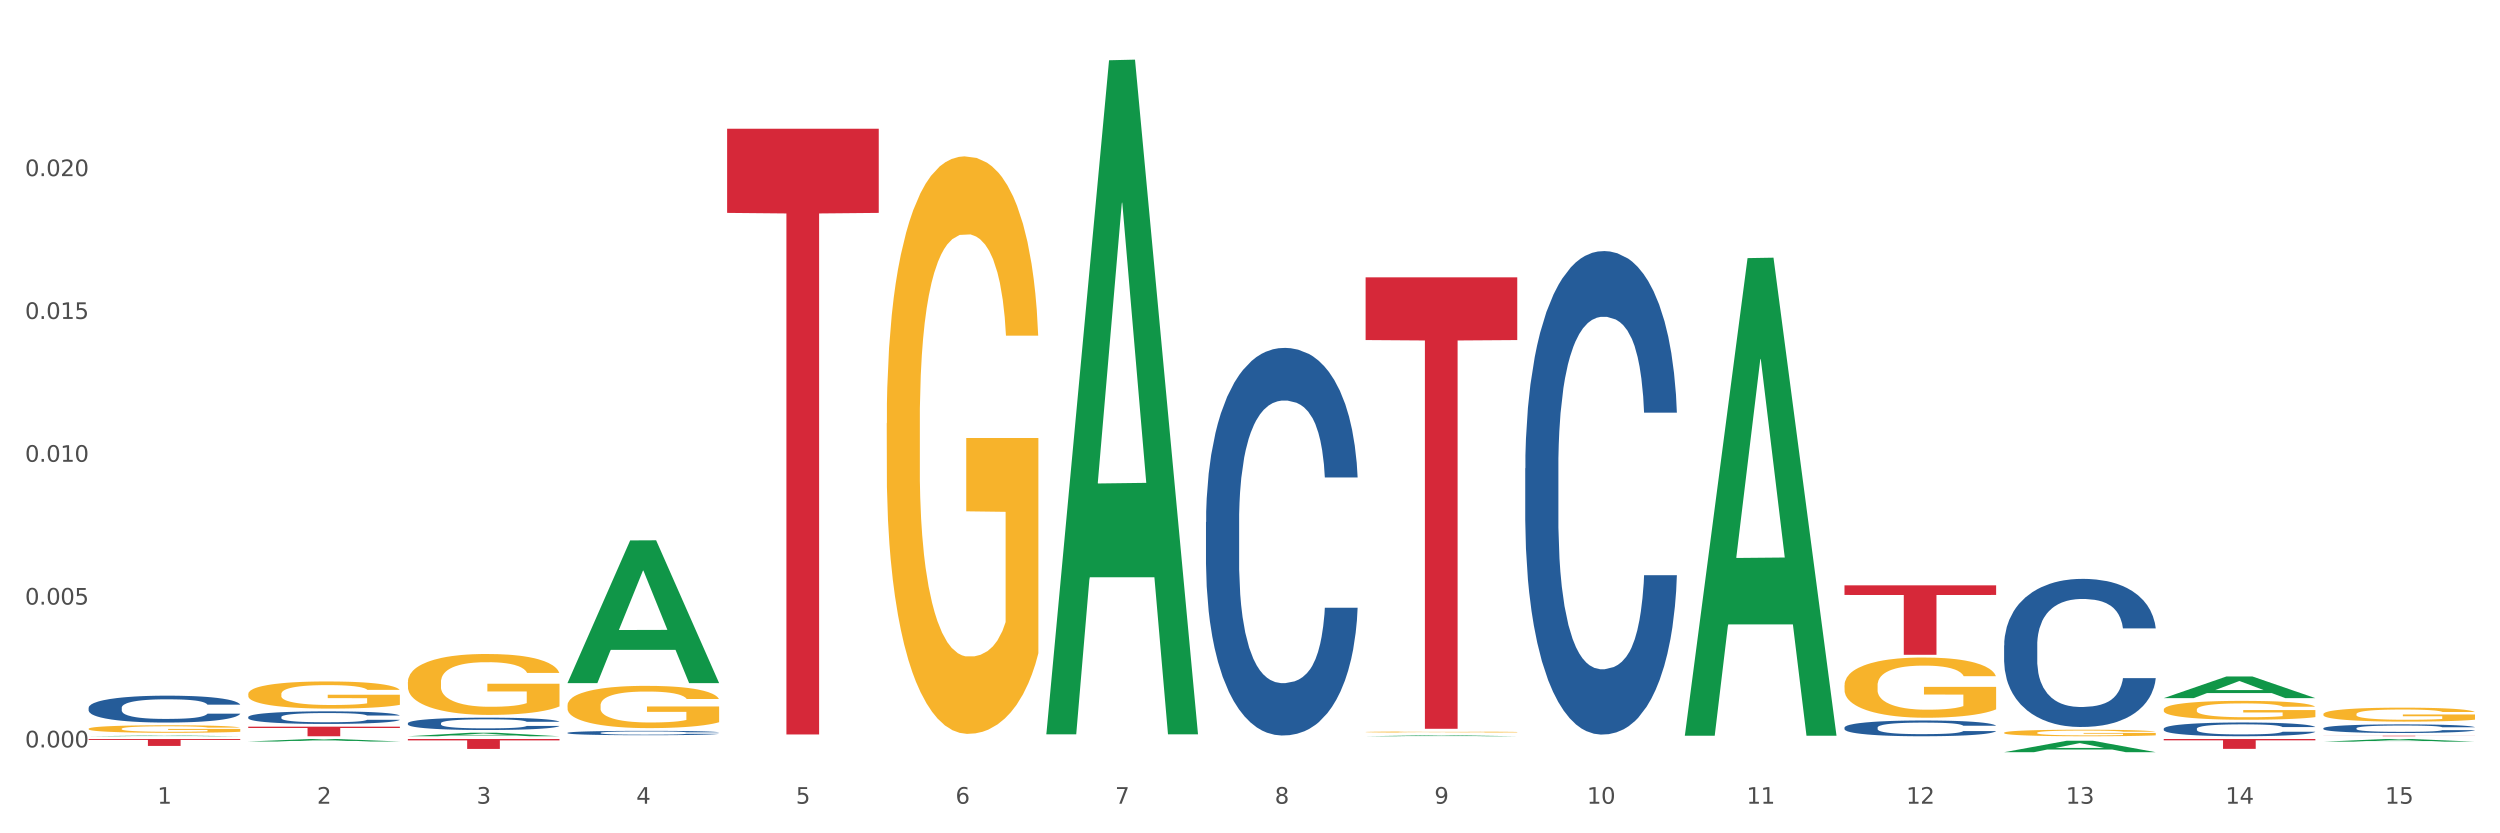 <?xml version="1.0" encoding="utf-8" standalone="no"?>
<!DOCTYPE svg PUBLIC "-//W3C//DTD SVG 1.1//EN"
  "http://www.w3.org/Graphics/SVG/1.1/DTD/svg11.dtd">
<svg xmlns:xlink="http://www.w3.org/1999/xlink" width="1080pt" height="360pt" viewBox="0 0 1080 360" xmlns="http://www.w3.org/2000/svg" version="1.1">
 <rect x="0" y="0" width="1080" height="360" fill="#333333" stroke="none"/>
 <defs>
  <style type="text/css">*{stroke-linejoin: round; stroke-linecap: butt}</style>
 </defs>
 <g id="figure_1">
  <g id="patch_1">
   <path d="M 0 360 
L 1080 360 
L 1080 0 
L 0 0 
z
" style="fill: #ffffff; stroke: #ffffff; stroke-linejoin: miter"/>
  </g>
  <g id="axes_1">
   <g id="matplotlib.axis_1">
    <g id="xtick_1">
     <g id="text_1">
      <!-- 1 -->
      <g style="fill: #4d4d4d" transform="translate(67.984 347.204) scale(0.096 -0.096)">
       <defs>
        <path id="DejaVuSans-31" d="M 794 531 
L 1825 531 
L 1825 4091 
L 703 3866 
L 703 4441 
L 1819 4666 
L 2450 4666 
L 2450 531 
L 3481 531 
L 3481 0 
L 794 0 
L 794 531 
z
" transform="scale(0.016)"/>
       </defs>
       <use xlink:href="#DejaVuSans-31"/>
      </g>
     </g>
    </g>
    <g id="xtick_2">
     <g id="text_2">
      <!-- 2 -->
      <g style="fill: #4d4d4d" transform="translate(136.942 347.204) scale(0.096 -0.096)">
       <defs>
        <path id="DejaVuSans-32" d="M 1228 531 
L 3431 531 
L 3431 0 
L 469 0 
L 469 531 
Q 828 903 1448 1529 
Q 2069 2156 2228 2338 
Q 2531 2678 2651 2914 
Q 2772 3150 2772 3378 
Q 2772 3750 2511 3984 
Q 2250 4219 1831 4219 
Q 1534 4219 1204 4116 
Q 875 4013 500 3803 
L 500 4441 
Q 881 4594 1212 4672 
Q 1544 4750 1819 4750 
Q 2544 4750 2975 4387 
Q 3406 4025 3406 3419 
Q 3406 3131 3298 2873 
Q 3191 2616 2906 2266 
Q 2828 2175 2409 1742 
Q 1991 1309 1228 531 
z
" transform="scale(0.016)"/>
       </defs>
       <use xlink:href="#DejaVuSans-32"/>
      </g>
     </g>
    </g>
    <g id="xtick_3">
     <g id="text_3">
      <!-- 3 -->
      <g style="fill: #4d4d4d" transform="translate(205.899 347.204) scale(0.096 -0.096)">
       <defs>
        <path id="DejaVuSans-33" d="M 2597 2516 
Q 3050 2419 3304 2112 
Q 3559 1806 3559 1356 
Q 3559 666 3084 287 
Q 2609 -91 1734 -91 
Q 1441 -91 1130 -33 
Q 819 25 488 141 
L 488 750 
Q 750 597 1062 519 
Q 1375 441 1716 441 
Q 2309 441 2620 675 
Q 2931 909 2931 1356 
Q 2931 1769 2642 2001 
Q 2353 2234 1838 2234 
L 1294 2234 
L 1294 2753 
L 1863 2753 
Q 2328 2753 2575 2939 
Q 2822 3125 2822 3475 
Q 2822 3834 2567 4026 
Q 2313 4219 1838 4219 
Q 1578 4219 1281 4162 
Q 984 4106 628 3988 
L 628 4550 
Q 988 4650 1302 4700 
Q 1616 4750 1894 4750 
Q 2613 4750 3031 4423 
Q 3450 4097 3450 3541 
Q 3450 3153 3228 2886 
Q 3006 2619 2597 2516 
z
" transform="scale(0.016)"/>
       </defs>
       <use xlink:href="#DejaVuSans-33"/>
      </g>
     </g>
    </g>
    <g id="xtick_4">
     <g id="text_4">
      <!-- 4 -->
      <g style="fill: #4d4d4d" transform="translate(274.857 347.204) scale(0.096 -0.096)">
       <defs>
        <path id="DejaVuSans-34" d="M 2419 4116 
L 825 1625 
L 2419 1625 
L 2419 4116 
z
M 2253 4666 
L 3047 4666 
L 3047 1625 
L 3713 1625 
L 3713 1100 
L 3047 1100 
L 3047 0 
L 2419 0 
L 2419 1100 
L 313 1100 
L 313 1709 
L 2253 4666 
z
" transform="scale(0.016)"/>
       </defs>
       <use xlink:href="#DejaVuSans-34"/>
      </g>
     </g>
    </g>
    <g id="xtick_5">
     <g id="text_5">
      <!-- 5 -->
      <g style="fill: #4d4d4d" transform="translate(343.815 347.204) scale(0.096 -0.096)">
       <defs>
        <path id="DejaVuSans-35" d="M 691 4666 
L 3169 4666 
L 3169 4134 
L 1269 4134 
L 1269 2991 
Q 1406 3038 1543 3061 
Q 1681 3084 1819 3084 
Q 2600 3084 3056 2656 
Q 3513 2228 3513 1497 
Q 3513 744 3044 326 
Q 2575 -91 1722 -91 
Q 1428 -91 1123 -41 
Q 819 9 494 109 
L 494 744 
Q 775 591 1075 516 
Q 1375 441 1709 441 
Q 2250 441 2565 725 
Q 2881 1009 2881 1497 
Q 2881 1984 2565 2268 
Q 2250 2553 1709 2553 
Q 1456 2553 1204 2497 
Q 953 2441 691 2322 
L 691 4666 
z
" transform="scale(0.016)"/>
       </defs>
       <use xlink:href="#DejaVuSans-35"/>
      </g>
     </g>
    </g>
    <g id="xtick_6">
     <g id="text_6">
      <!-- 6 -->
      <g style="fill: #4d4d4d" transform="translate(412.772 347.204) scale(0.096 -0.096)">
       <defs>
        <path id="DejaVuSans-36" d="M 2113 2584 
Q 1688 2584 1439 2293 
Q 1191 2003 1191 1497 
Q 1191 994 1439 701 
Q 1688 409 2113 409 
Q 2538 409 2786 701 
Q 3034 994 3034 1497 
Q 3034 2003 2786 2293 
Q 2538 2584 2113 2584 
z
M 3366 4563 
L 3366 3988 
Q 3128 4100 2886 4159 
Q 2644 4219 2406 4219 
Q 1781 4219 1451 3797 
Q 1122 3375 1075 2522 
Q 1259 2794 1537 2939 
Q 1816 3084 2150 3084 
Q 2853 3084 3261 2657 
Q 3669 2231 3669 1497 
Q 3669 778 3244 343 
Q 2819 -91 2113 -91 
Q 1303 -91 875 529 
Q 447 1150 447 2328 
Q 447 3434 972 4092 
Q 1497 4750 2381 4750 
Q 2619 4750 2861 4703 
Q 3103 4656 3366 4563 
z
" transform="scale(0.016)"/>
       </defs>
       <use xlink:href="#DejaVuSans-36"/>
      </g>
     </g>
    </g>
    <g id="xtick_7">
     <g id="text_7">
      <!-- 7 -->
      <g style="fill: #4d4d4d" transform="translate(481.73 347.204) scale(0.096 -0.096)">
       <defs>
        <path id="DejaVuSans-37" d="M 525 4666 
L 3525 4666 
L 3525 4397 
L 1831 0 
L 1172 0 
L 2766 4134 
L 525 4134 
L 525 4666 
z
" transform="scale(0.016)"/>
       </defs>
       <use xlink:href="#DejaVuSans-37"/>
      </g>
     </g>
    </g>
    <g id="xtick_8">
     <g id="text_8">
      <!-- 8 -->
      <g style="fill: #4d4d4d" transform="translate(550.688 347.204) scale(0.096 -0.096)">
       <defs>
        <path id="DejaVuSans-38" d="M 2034 2216 
Q 1584 2216 1326 1975 
Q 1069 1734 1069 1313 
Q 1069 891 1326 650 
Q 1584 409 2034 409 
Q 2484 409 2743 651 
Q 3003 894 3003 1313 
Q 3003 1734 2745 1975 
Q 2488 2216 2034 2216 
z
M 1403 2484 
Q 997 2584 770 2862 
Q 544 3141 544 3541 
Q 544 4100 942 4425 
Q 1341 4750 2034 4750 
Q 2731 4750 3128 4425 
Q 3525 4100 3525 3541 
Q 3525 3141 3298 2862 
Q 3072 2584 2669 2484 
Q 3125 2378 3379 2068 
Q 3634 1759 3634 1313 
Q 3634 634 3220 271 
Q 2806 -91 2034 -91 
Q 1263 -91 848 271 
Q 434 634 434 1313 
Q 434 1759 690 2068 
Q 947 2378 1403 2484 
z
M 1172 3481 
Q 1172 3119 1398 2916 
Q 1625 2713 2034 2713 
Q 2441 2713 2670 2916 
Q 2900 3119 2900 3481 
Q 2900 3844 2670 4047 
Q 2441 4250 2034 4250 
Q 1625 4250 1398 4047 
Q 1172 3844 1172 3481 
z
" transform="scale(0.016)"/>
       </defs>
       <use xlink:href="#DejaVuSans-38"/>
      </g>
     </g>
    </g>
    <g id="xtick_9">
     <g id="text_9">
      <!-- 9 -->
      <g style="fill: #4d4d4d" transform="translate(619.645 347.204) scale(0.096 -0.096)">
       <defs>
        <path id="DejaVuSans-39" d="M 703 97 
L 703 672 
Q 941 559 1184 500 
Q 1428 441 1663 441 
Q 2288 441 2617 861 
Q 2947 1281 2994 2138 
Q 2813 1869 2534 1725 
Q 2256 1581 1919 1581 
Q 1219 1581 811 2004 
Q 403 2428 403 3163 
Q 403 3881 828 4315 
Q 1253 4750 1959 4750 
Q 2769 4750 3195 4129 
Q 3622 3509 3622 2328 
Q 3622 1225 3098 567 
Q 2575 -91 1691 -91 
Q 1453 -91 1209 -44 
Q 966 3 703 97 
z
M 1959 2075 
Q 2384 2075 2632 2365 
Q 2881 2656 2881 3163 
Q 2881 3666 2632 3958 
Q 2384 4250 1959 4250 
Q 1534 4250 1286 3958 
Q 1038 3666 1038 3163 
Q 1038 2656 1286 2365 
Q 1534 2075 1959 2075 
z
" transform="scale(0.016)"/>
       </defs>
       <use xlink:href="#DejaVuSans-39"/>
      </g>
     </g>
    </g>
    <g id="xtick_10">
     <g id="text_10">
      <!-- 10 -->
      <g style="fill: #4d4d4d" transform="translate(685.549 347.204) scale(0.096 -0.096)">
       <defs>
        <path id="DejaVuSans-30" d="M 2034 4250 
Q 1547 4250 1301 3770 
Q 1056 3291 1056 2328 
Q 1056 1369 1301 889 
Q 1547 409 2034 409 
Q 2525 409 2770 889 
Q 3016 1369 3016 2328 
Q 3016 3291 2770 3770 
Q 2525 4250 2034 4250 
z
M 2034 4750 
Q 2819 4750 3233 4129 
Q 3647 3509 3647 2328 
Q 3647 1150 3233 529 
Q 2819 -91 2034 -91 
Q 1250 -91 836 529 
Q 422 1150 422 2328 
Q 422 3509 836 4129 
Q 1250 4750 2034 4750 
z
" transform="scale(0.016)"/>
       </defs>
       <use xlink:href="#DejaVuSans-31"/>
       <use xlink:href="#DejaVuSans-30" transform="translate(63.623 0)"/>
      </g>
     </g>
    </g>
    <g id="xtick_11">
     <g id="text_11">
      <!-- 11 -->
      <g style="fill: #4d4d4d" transform="translate(754.506 347.204) scale(0.096 -0.096)">
       <use xlink:href="#DejaVuSans-31"/>
       <use xlink:href="#DejaVuSans-31" transform="translate(63.623 0)"/>
      </g>
     </g>
    </g>
    <g id="xtick_12">
     <g id="text_12">
      <!-- 12 -->
      <g style="fill: #4d4d4d" transform="translate(823.464 347.204) scale(0.096 -0.096)">
       <use xlink:href="#DejaVuSans-31"/>
       <use xlink:href="#DejaVuSans-32" transform="translate(63.623 0)"/>
      </g>
     </g>
    </g>
    <g id="xtick_13">
     <g id="text_13">
      <!-- 13 -->
      <g style="fill: #4d4d4d" transform="translate(892.422 347.204) scale(0.096 -0.096)">
       <use xlink:href="#DejaVuSans-31"/>
       <use xlink:href="#DejaVuSans-33" transform="translate(63.623 0)"/>
      </g>
     </g>
    </g>
    <g id="xtick_14">
     <g id="text_14">
      <!-- 14 -->
      <g style="fill: #4d4d4d" transform="translate(961.379 347.204) scale(0.096 -0.096)">
       <use xlink:href="#DejaVuSans-31"/>
       <use xlink:href="#DejaVuSans-34" transform="translate(63.623 0)"/>
      </g>
     </g>
    </g>
    <g id="xtick_15">
     <g id="text_15">
      <!-- 15 -->
      <g style="fill: #4d4d4d" transform="translate(1030.337 347.204) scale(0.096 -0.096)">
       <use xlink:href="#DejaVuSans-31"/>
       <use xlink:href="#DejaVuSans-35" transform="translate(63.623 0)"/>
      </g>
     </g>
    </g>
    <g id="xtick_16"/>
    <g id="xtick_17"/>
    <g id="xtick_18"/>
    <g id="xtick_19"/>
    <g id="xtick_20"/>
    <g id="xtick_21"/>
    <g id="xtick_22"/>
    <g id="xtick_23"/>
    <g id="xtick_24"/>
    <g id="xtick_25"/>
    <g id="xtick_26"/>
    <g id="xtick_27"/>
    <g id="xtick_28"/>
    <g id="xtick_29"/>
   </g>
   <g id="matplotlib.axis_2">
    <g id="ytick_1">
     <g id="text_16">
      <!-- 0.000 -->
      <g style="fill: #4d4d4d" transform="translate(10.8 322.887) scale(0.096 -0.096)">
       <defs>
        <path id="DejaVuSans-2e" d="M 684 794 
L 1344 794 
L 1344 0 
L 684 0 
L 684 794 
z
" transform="scale(0.016)"/>
       </defs>
       <use xlink:href="#DejaVuSans-30"/>
       <use xlink:href="#DejaVuSans-2e" transform="translate(63.623 0)"/>
       <use xlink:href="#DejaVuSans-30" transform="translate(95.41 0)"/>
       <use xlink:href="#DejaVuSans-30" transform="translate(159.033 0)"/>
       <use xlink:href="#DejaVuSans-30" transform="translate(222.656 0)"/>
      </g>
     </g>
    </g>
    <g id="ytick_2">
     <g id="text_17">
      <!-- 0.005 -->
      <g style="fill: #4d4d4d" transform="translate(10.8 261.187) scale(0.096 -0.096)">
       <use xlink:href="#DejaVuSans-30"/>
       <use xlink:href="#DejaVuSans-2e" transform="translate(63.623 0)"/>
       <use xlink:href="#DejaVuSans-30" transform="translate(95.41 0)"/>
       <use xlink:href="#DejaVuSans-30" transform="translate(159.033 0)"/>
       <use xlink:href="#DejaVuSans-35" transform="translate(222.656 0)"/>
      </g>
     </g>
    </g>
    <g id="ytick_3">
     <g id="text_18">
      <!-- 0.010 -->
      <g style="fill: #4d4d4d" transform="translate(10.8 199.487) scale(0.096 -0.096)">
       <use xlink:href="#DejaVuSans-30"/>
       <use xlink:href="#DejaVuSans-2e" transform="translate(63.623 0)"/>
       <use xlink:href="#DejaVuSans-30" transform="translate(95.41 0)"/>
       <use xlink:href="#DejaVuSans-31" transform="translate(159.033 0)"/>
       <use xlink:href="#DejaVuSans-30" transform="translate(222.656 0)"/>
      </g>
     </g>
    </g>
    <g id="ytick_4">
     <g id="text_19">
      <!-- 0.015 -->
      <g style="fill: #4d4d4d" transform="translate(10.8 137.787) scale(0.096 -0.096)">
       <use xlink:href="#DejaVuSans-30"/>
       <use xlink:href="#DejaVuSans-2e" transform="translate(63.623 0)"/>
       <use xlink:href="#DejaVuSans-30" transform="translate(95.41 0)"/>
       <use xlink:href="#DejaVuSans-31" transform="translate(159.033 0)"/>
       <use xlink:href="#DejaVuSans-35" transform="translate(222.656 0)"/>
      </g>
     </g>
    </g>
    <g id="ytick_5">
     <g id="text_20">
      <!-- 0.020 -->
      <g style="fill: #4d4d4d" transform="translate(10.8 76.087) scale(0.096 -0.096)">
       <use xlink:href="#DejaVuSans-30"/>
       <use xlink:href="#DejaVuSans-2e" transform="translate(63.623 0)"/>
       <use xlink:href="#DejaVuSans-30" transform="translate(95.41 0)"/>
       <use xlink:href="#DejaVuSans-32" transform="translate(159.033 0)"/>
       <use xlink:href="#DejaVuSans-30" transform="translate(222.656 0)"/>
      </g>
     </g>
    </g>
    <g id="ytick_6"/>
    <g id="ytick_7"/>
    <g id="ytick_8"/>
    <g id="ytick_9"/>
    <g id="ytick_10"/>
   </g>
   <g id="PolyCollection_1">
    <path d="M 38.283 318.065 
L 38.351 318.064 
L 65.365 317.748 
L 76.576 317.748 
L 103.793 318.065 
L 90.826 318.065 
L 84.95 317.991 
L 57.058 317.991 
L 56.855 317.993 
L 51.182 318.065 
L 38.283 318.065 
L 38.283 318.065 
L 60.57 317.947 
L 81.438 317.947 
L 71.105 317.815 
L 70.97 317.815 
L 70.835 317.816 
L 60.502 317.947 
L 60.57 317.947 
L 38.283 318.065 
z
" clip-path="url(#p7ef0ccc889)" style="fill: #109648"/>
    <path d="M 107.241 320.328 
L 107.308 320.327 
L 134.323 319.24 
L 145.533 319.239 
L 172.75 320.33 
L 159.784 320.33 
L 153.908 320.076 
L 126.016 320.076 
L 125.813 320.08 
L 120.14 320.33 
L 107.241 320.33 
L 107.241 320.328 
L 129.527 319.925 
L 150.396 319.924 
L 140.063 319.472 
L 139.928 319.47 
L 139.793 319.473 
L 129.46 319.924 
L 129.527 319.925 
L 107.241 320.328 
z
" clip-path="url(#p7ef0ccc889)" style="fill: #109648"/>
    <path d="M 314.114 55.603 
L 379.623 55.603 
L 379.623 91.967 
L 353.854 92.213 
L 353.854 317.275 
L 339.728 317.275 
L 339.728 92.213 
L 314.114 91.967 
L 314.114 55.849 
L 314.114 55.603 
z
" clip-path="url(#p7ef0ccc889)" style="fill: #d62839"/>
    <path d="M 176.198 319.239 
L 241.708 319.239 
L 241.708 319.838 
L 215.939 319.842 
L 215.939 323.548 
L 201.812 323.548 
L 201.812 319.842 
L 176.198 319.838 
L 176.198 319.243 
L 176.198 319.239 
z
" clip-path="url(#p7ef0ccc889)" style="fill: #d62839"/>
    <path d="M 589.944 119.797 
L 655.454 119.797 
L 655.454 146.903 
L 629.685 147.086 
L 629.685 314.846 
L 615.558 314.846 
L 615.558 147.086 
L 589.944 146.903 
L 589.944 119.981 
L 589.944 119.797 
z
" clip-path="url(#p7ef0ccc889)" style="fill: #d62839"/>
    <path d="M 796.817 252.851 
L 862.327 252.851 
L 862.327 257.023 
L 836.558 257.051 
L 836.558 282.871 
L 822.431 282.871 
L 822.431 257.051 
L 796.817 257.023 
L 796.817 252.879 
L 796.817 252.851 
z
" clip-path="url(#p7ef0ccc889)" style="fill: #d62839"/>
    <path d="M 107.241 313.923 
L 172.75 313.923 
L 172.75 314.499 
L 146.981 314.503 
L 146.981 318.065 
L 132.855 318.065 
L 132.855 314.503 
L 107.241 314.499 
L 107.241 313.927 
L 107.241 313.923 
z
" clip-path="url(#p7ef0ccc889)" style="fill: #d62839"/>
    <path d="M 38.283 319.239 
L 103.793 319.239 
L 103.793 319.657 
L 78.024 319.659 
L 78.024 322.242 
L 63.897 322.242 
L 63.897 319.659 
L 38.283 319.657 
L 38.283 319.242 
L 38.283 319.239 
z
" clip-path="url(#p7ef0ccc889)" style="fill: #d62839"/>
    <path d="M 934.733 319.239 
L 1000.242 319.239 
L 1000.242 319.832 
L 974.473 319.836 
L 974.473 323.504 
L 960.347 323.504 
L 960.347 319.836 
L 934.733 319.832 
L 934.733 319.243 
L 934.733 319.239 
z
" clip-path="url(#p7ef0ccc889)" style="fill: #d62839"/>
    <path d="M 1003.69 317.835 
L 1069.2 317.835 
L 1069.2 317.867 
L 1043.431 317.867 
L 1043.431 318.065 
L 1029.304 318.065 
L 1029.304 317.867 
L 1003.69 317.867 
L 1003.69 317.835 
L 1003.69 317.835 
z
" clip-path="url(#p7ef0ccc889)" style="fill: #d62839"/>
    <path d="M 176.198 318.063 
L 176.266 318.061 
L 203.28 316.545 
L 214.491 316.544 
L 241.708 318.065 
L 228.741 318.065 
L 222.866 317.711 
L 194.973 317.711 
L 194.771 317.717 
L 189.098 318.065 
L 176.198 318.065 
L 176.198 318.063 
L 198.485 317.5 
L 219.354 317.498 
L 209.021 316.868 
L 208.886 316.865 
L 208.751 316.87 
L 198.418 317.498 
L 198.485 317.5 
L 176.198 318.063 
z
" clip-path="url(#p7ef0ccc889)" style="fill: #109648"/>
    <path d="M 245.156 294.999 
L 245.224 294.941 
L 272.238 233.457 
L 283.449 233.399 
L 310.666 295.115 
L 297.699 295.115 
L 291.823 280.743 
L 263.931 280.743 
L 263.728 280.975 
L 258.055 295.115 
L 245.156 295.115 
L 245.156 294.999 
L 267.443 272.167 
L 288.311 272.109 
L 277.978 246.554 
L 277.843 246.438 
L 277.708 246.612 
L 267.375 272.109 
L 267.443 272.167 
L 245.156 294.999 
z
" clip-path="url(#p7ef0ccc889)" style="fill: #109648"/>
    <path d="M 176.198 294.688 
L 176.276 294.664 
L 176.276 293.799 
L 176.43 293.053 
L 177.204 291.25 
L 178.364 289.759 
L 179.215 288.966 
L 180.065 288.317 
L 181.071 287.667 
L 182.308 286.994 
L 184.551 286.008 
L 185.944 285.503 
L 187.645 284.974 
L 190.739 284.205 
L 192.982 283.772 
L 195.302 283.412 
L 199.092 282.979 
L 201.567 282.786 
L 204.197 282.642 
L 207.368 282.546 
L 209.765 282.522 
L 215.025 282.594 
L 219.511 282.81 
L 221.676 282.979 
L 224.461 283.267 
L 225.93 283.46 
L 228.328 283.844 
L 230.803 284.349 
L 232.504 284.782 
L 235.057 285.6 
L 236.99 286.417 
L 238.769 287.427 
L 239.697 288.124 
L 240.393 288.773 
L 241.012 289.519 
L 241.631 290.697 
L 227.709 290.697 
L 227.168 289.855 
L 226.317 289.062 
L 225.079 288.292 
L 223.996 287.812 
L 222.14 287.211 
L 220.439 286.826 
L 218.66 286.537 
L 216.494 286.297 
L 214.793 286.177 
L 212.395 286.08 
L 207.677 286.104 
L 204.506 286.297 
L 202.34 286.537 
L 200.948 286.754 
L 199.711 286.994 
L 198.319 287.331 
L 196.694 287.836 
L 195.534 288.292 
L 194.374 288.87 
L 193.446 289.447 
L 192.595 290.12 
L 191.899 290.841 
L 191.358 291.587 
L 190.894 292.5 
L 190.507 294.015 
L 190.507 297.309 
L 190.662 298.054 
L 191.048 299.04 
L 191.512 299.786 
L 192.286 300.675 
L 192.982 301.276 
L 194.297 302.142 
L 195.766 302.863 
L 196.926 303.32 
L 198.086 303.705 
L 200.097 304.234 
L 202.34 304.667 
L 204.274 304.931 
L 206.904 305.172 
L 208.683 305.268 
L 210.229 305.316 
L 214.019 305.316 
L 216.726 305.244 
L 219.743 305.075 
L 222.063 304.859 
L 223.996 304.594 
L 226.162 304.162 
L 227.554 303.753 
L 227.554 298.728 
L 210.539 298.704 
L 210.539 295.361 
L 241.708 295.361 
L 241.708 305.172 
L 240.393 305.676 
L 238.924 306.133 
L 237.377 306.542 
L 235.057 307.047 
L 232.272 307.528 
L 229.797 307.864 
L 227.168 308.153 
L 224.074 308.418 
L 220.052 308.658 
L 217.577 308.754 
L 214.483 308.826 
L 210.848 308.85 
L 207.677 308.802 
L 204.583 308.682 
L 201.335 308.466 
L 198.164 308.153 
L 195.766 307.84 
L 193.369 307.456 
L 190.816 306.951 
L 188.805 306.47 
L 187.258 306.037 
L 185.557 305.484 
L 183.701 304.763 
L 182.308 304.114 
L 181.071 303.44 
L 179.756 302.575 
L 178.828 301.829 
L 177.9 300.892 
L 177.358 300.194 
L 176.74 299.112 
L 176.276 297.598 
L 176.198 294.688 
z
" clip-path="url(#p7ef0ccc889)" style="fill: #f7b32b"/>
    <path d="M 245.156 304.727 
L 245.233 304.711 
L 245.233 304.11 
L 245.388 303.593 
L 246.161 302.343 
L 247.322 301.309 
L 248.172 300.758 
L 249.023 300.308 
L 250.029 299.858 
L 251.266 299.391 
L 253.509 298.707 
L 254.901 298.357 
L 256.603 297.99 
L 259.697 297.456 
L 261.939 297.156 
L 264.26 296.906 
L 268.05 296.606 
L 270.525 296.472 
L 273.154 296.372 
L 276.325 296.305 
L 278.723 296.289 
L 283.982 296.339 
L 288.468 296.489 
L 290.634 296.606 
L 293.418 296.806 
L 294.888 296.939 
L 297.285 297.206 
L 299.76 297.556 
L 301.462 297.856 
L 304.014 298.423 
L 305.948 298.99 
L 307.727 299.691 
L 308.655 300.174 
L 309.351 300.625 
L 309.97 301.142 
L 310.588 301.959 
L 296.667 301.959 
L 296.125 301.375 
L 295.274 300.825 
L 294.037 300.291 
L 292.954 299.958 
L 291.098 299.541 
L 289.396 299.274 
L 287.617 299.074 
L 285.452 298.907 
L 283.75 298.824 
L 281.353 298.757 
L 276.635 298.774 
L 273.464 298.907 
L 271.298 299.074 
L 269.906 299.224 
L 268.668 299.391 
L 267.276 299.624 
L 265.652 299.974 
L 264.492 300.291 
L 263.332 300.691 
L 262.404 301.092 
L 261.553 301.559 
L 260.857 302.059 
L 260.315 302.576 
L 259.851 303.21 
L 259.464 304.26 
L 259.464 306.545 
L 259.619 307.062 
L 260.006 307.746 
L 260.47 308.263 
L 261.243 308.88 
L 261.939 309.297 
L 263.254 309.897 
L 264.724 310.398 
L 265.884 310.715 
L 267.044 310.982 
L 269.055 311.348 
L 271.298 311.649 
L 273.232 311.832 
L 275.861 311.999 
L 277.64 312.066 
L 279.187 312.099 
L 282.977 312.099 
L 285.684 312.049 
L 288.7 311.932 
L 291.021 311.782 
L 292.954 311.599 
L 295.12 311.298 
L 296.512 311.015 
L 296.512 307.529 
L 279.496 307.513 
L 279.496 305.194 
L 310.666 305.194 
L 310.666 311.999 
L 309.351 312.349 
L 307.881 312.666 
L 306.335 312.949 
L 304.014 313.3 
L 301.23 313.633 
L 298.755 313.867 
L 296.125 314.067 
L 293.031 314.25 
L 289.01 314.417 
L 286.535 314.484 
L 283.441 314.534 
L 279.806 314.55 
L 276.635 314.517 
L 273.541 314.434 
L 270.293 314.284 
L 267.121 314.067 
L 264.724 313.85 
L 262.326 313.583 
L 259.774 313.233 
L 257.763 312.899 
L 256.216 312.599 
L 254.515 312.216 
L 252.658 311.715 
L 251.266 311.265 
L 250.029 310.798 
L 248.714 310.198 
L 247.786 309.681 
L 246.858 309.03 
L 246.316 308.547 
L 245.697 307.796 
L 245.233 306.745 
L 245.156 304.727 
z
" clip-path="url(#p7ef0ccc889)" style="fill: #f7b32b"/>
    <path d="M 865.775 316.545 
L 865.852 316.542 
L 865.852 316.449 
L 866.007 316.369 
L 866.78 316.175 
L 867.941 316.015 
L 868.791 315.93 
L 869.642 315.86 
L 870.648 315.791 
L 871.885 315.718 
L 874.128 315.612 
L 875.52 315.558 
L 877.222 315.501 
L 880.315 315.419 
L 882.558 315.372 
L 884.879 315.334 
L 888.669 315.287 
L 891.144 315.266 
L 893.773 315.251 
L 896.944 315.241 
L 899.342 315.238 
L 904.601 315.246 
L 909.087 315.269 
L 911.253 315.287 
L 914.037 315.318 
L 915.507 315.339 
L 917.904 315.38 
L 920.379 315.434 
L 922.081 315.481 
L 924.633 315.569 
L 926.567 315.656 
L 928.346 315.765 
L 929.274 315.84 
L 929.97 315.909 
L 930.589 315.989 
L 931.207 316.116 
L 917.286 316.116 
L 916.744 316.026 
L 915.893 315.94 
L 914.656 315.858 
L 913.573 315.806 
L 911.717 315.742 
L 910.015 315.7 
L 908.236 315.669 
L 906.071 315.643 
L 904.369 315.631 
L 901.972 315.62 
L 897.254 315.623 
L 894.083 315.643 
L 891.917 315.669 
L 890.525 315.693 
L 889.287 315.718 
L 887.895 315.754 
L 886.271 315.809 
L 885.111 315.858 
L 883.951 315.92 
L 883.022 315.982 
L 882.172 316.054 
L 881.476 316.131 
L 880.934 316.211 
L 880.47 316.31 
L 880.083 316.472 
L 880.083 316.826 
L 880.238 316.906 
L 880.625 317.012 
L 881.089 317.092 
L 881.862 317.187 
L 882.558 317.252 
L 883.873 317.345 
L 885.343 317.422 
L 886.503 317.472 
L 887.663 317.513 
L 889.674 317.57 
L 891.917 317.616 
L 893.851 317.645 
L 896.48 317.67 
L 898.259 317.681 
L 899.806 317.686 
L 903.596 317.686 
L 906.303 317.678 
L 909.319 317.66 
L 911.639 317.637 
L 913.573 317.608 
L 915.739 317.562 
L 917.131 317.518 
L 917.131 316.978 
L 900.115 316.976 
L 900.115 316.617 
L 931.285 316.617 
L 931.285 317.67 
L 929.97 317.725 
L 928.5 317.774 
L 926.953 317.817 
L 924.633 317.872 
L 921.849 317.923 
L 919.374 317.96 
L 916.744 317.99 
L 913.65 318.019 
L 909.629 318.045 
L 907.154 318.055 
L 904.06 318.063 
L 900.425 318.065 
L 897.254 318.06 
L 894.16 318.047 
L 890.911 318.024 
L 887.74 317.99 
L 885.343 317.957 
L 882.945 317.916 
L 880.393 317.861 
L 878.382 317.81 
L 876.835 317.763 
L 875.133 317.704 
L 873.277 317.626 
L 871.885 317.557 
L 870.648 317.484 
L 869.333 317.391 
L 868.405 317.311 
L 867.476 317.211 
L 866.935 317.136 
L 866.316 317.02 
L 865.852 316.857 
L 865.775 316.545 
z
" clip-path="url(#p7ef0ccc889)" style="fill: #f7b32b"/>
    <path d="M 796.817 296.071 
L 796.895 296.047 
L 796.895 295.192 
L 797.049 294.455 
L 797.823 292.672 
L 798.983 291.199 
L 799.834 290.414 
L 800.684 289.773 
L 801.69 289.131 
L 802.927 288.465 
L 805.17 287.491 
L 806.563 286.992 
L 808.264 286.469 
L 811.358 285.708 
L 813.601 285.281 
L 815.921 284.924 
L 819.711 284.496 
L 822.186 284.306 
L 824.816 284.163 
L 827.987 284.068 
L 830.384 284.045 
L 835.644 284.116 
L 840.129 284.33 
L 842.295 284.496 
L 845.079 284.781 
L 846.549 284.972 
L 848.947 285.352 
L 851.422 285.851 
L 853.123 286.279 
L 855.676 287.087 
L 857.609 287.895 
L 859.388 288.893 
L 860.316 289.582 
L 861.012 290.224 
L 861.631 290.961 
L 862.25 292.126 
L 848.328 292.126 
L 847.786 291.294 
L 846.936 290.509 
L 845.698 289.749 
L 844.615 289.273 
L 842.759 288.679 
L 841.058 288.299 
L 839.279 288.014 
L 837.113 287.776 
L 835.412 287.657 
L 833.014 287.562 
L 828.296 287.586 
L 825.125 287.776 
L 822.959 288.014 
L 821.567 288.228 
L 820.33 288.465 
L 818.937 288.798 
L 817.313 289.297 
L 816.153 289.749 
L 814.993 290.319 
L 814.065 290.89 
L 813.214 291.555 
L 812.518 292.268 
L 811.977 293.005 
L 811.512 293.908 
L 811.126 295.405 
L 811.126 298.662 
L 811.28 299.398 
L 811.667 300.373 
L 812.131 301.11 
L 812.905 301.989 
L 813.601 302.583 
L 814.916 303.439 
L 816.385 304.152 
L 817.545 304.604 
L 818.705 304.984 
L 820.716 305.507 
L 822.959 305.934 
L 824.893 306.196 
L 827.523 306.434 
L 829.301 306.529 
L 830.848 306.576 
L 834.638 306.576 
L 837.345 306.505 
L 840.362 306.339 
L 842.682 306.125 
L 844.615 305.863 
L 846.781 305.435 
L 848.173 305.031 
L 848.173 300.064 
L 831.158 300.04 
L 831.158 296.736 
L 862.327 296.736 
L 862.327 306.434 
L 861.012 306.933 
L 859.543 307.384 
L 857.996 307.788 
L 855.676 308.287 
L 852.891 308.763 
L 850.416 309.096 
L 847.786 309.381 
L 844.693 309.642 
L 840.671 309.88 
L 838.196 309.975 
L 835.102 310.046 
L 831.467 310.07 
L 828.296 310.023 
L 825.202 309.904 
L 821.954 309.69 
L 818.783 309.381 
L 816.385 309.072 
L 813.987 308.692 
L 811.435 308.192 
L 809.424 307.717 
L 807.877 307.289 
L 806.176 306.743 
L 804.32 306.03 
L 802.927 305.388 
L 801.69 304.722 
L 800.375 303.867 
L 799.447 303.13 
L 798.519 302.203 
L 797.977 301.514 
L 797.359 300.444 
L 796.895 298.947 
L 796.817 296.071 
z
" clip-path="url(#p7ef0ccc889)" style="fill: #f7b32b"/>
    <path d="M 934.733 306.548 
L 934.81 306.54 
L 934.81 306.272 
L 934.965 306.041 
L 935.738 305.482 
L 936.898 305.019 
L 937.749 304.773 
L 938.6 304.572 
L 939.605 304.371 
L 940.843 304.162 
L 943.086 303.856 
L 944.478 303.7 
L 946.179 303.536 
L 949.273 303.297 
L 951.516 303.163 
L 953.836 303.051 
L 957.626 302.917 
L 960.101 302.857 
L 962.731 302.813 
L 965.902 302.783 
L 968.3 302.775 
L 973.559 302.798 
L 978.045 302.865 
L 980.21 302.917 
L 982.995 303.006 
L 984.464 303.066 
L 986.862 303.185 
L 989.337 303.342 
L 991.038 303.476 
L 993.591 303.73 
L 995.524 303.983 
L 997.303 304.296 
L 998.231 304.512 
L 998.928 304.714 
L 999.546 304.945 
L 1000.165 305.31 
L 986.243 305.31 
L 985.702 305.049 
L 984.851 304.803 
L 983.614 304.565 
L 982.531 304.416 
L 980.674 304.229 
L 978.973 304.11 
L 977.194 304.02 
L 975.028 303.946 
L 973.327 303.909 
L 970.929 303.879 
L 966.211 303.886 
L 963.04 303.946 
L 960.875 304.02 
L 959.482 304.087 
L 958.245 304.162 
L 956.853 304.266 
L 955.229 304.423 
L 954.068 304.565 
L 952.908 304.744 
L 951.98 304.923 
L 951.129 305.131 
L 950.433 305.355 
L 949.892 305.586 
L 949.428 305.869 
L 949.041 306.339 
L 949.041 307.36 
L 949.196 307.592 
L 949.582 307.897 
L 950.047 308.128 
L 950.82 308.404 
L 951.516 308.591 
L 952.831 308.859 
L 954.3 309.083 
L 955.461 309.224 
L 956.621 309.344 
L 958.632 309.508 
L 960.875 309.642 
L 962.808 309.724 
L 965.438 309.798 
L 967.217 309.828 
L 968.764 309.843 
L 972.553 309.843 
L 975.26 309.821 
L 978.277 309.769 
L 980.597 309.702 
L 982.531 309.62 
L 984.696 309.485 
L 986.089 309.359 
L 986.089 307.8 
L 969.073 307.793 
L 969.073 306.757 
L 1000.242 306.757 
L 1000.242 309.798 
L 998.928 309.955 
L 997.458 310.097 
L 995.911 310.223 
L 993.591 310.38 
L 990.806 310.529 
L 988.331 310.633 
L 985.702 310.723 
L 982.608 310.805 
L 978.586 310.879 
L 976.111 310.909 
L 973.017 310.932 
L 969.382 310.939 
L 966.211 310.924 
L 963.118 310.887 
L 959.869 310.82 
L 956.698 310.723 
L 954.3 310.626 
L 951.903 310.507 
L 949.35 310.35 
L 947.34 310.201 
L 945.793 310.067 
L 944.091 309.895 
L 942.235 309.672 
L 940.843 309.47 
L 939.605 309.262 
L 938.29 308.993 
L 937.362 308.762 
L 936.434 308.471 
L 935.893 308.255 
L 935.274 307.92 
L 934.81 307.45 
L 934.733 306.548 
z
" clip-path="url(#p7ef0ccc889)" style="fill: #f7b32b"/>
    <path d="M 1003.69 308.495 
L 1003.768 308.49 
L 1003.768 308.291 
L 1003.922 308.12 
L 1004.696 307.706 
L 1005.856 307.364 
L 1006.707 307.181 
L 1007.557 307.032 
L 1008.563 306.883 
L 1009.8 306.729 
L 1012.043 306.502 
L 1013.435 306.386 
L 1015.137 306.265 
L 1018.231 306.088 
L 1020.474 305.989 
L 1022.794 305.906 
L 1026.584 305.807 
L 1029.059 305.763 
L 1031.688 305.729 
L 1034.86 305.707 
L 1037.257 305.702 
L 1042.517 305.718 
L 1047.002 305.768 
L 1049.168 305.807 
L 1051.952 305.873 
L 1053.422 305.917 
L 1055.82 306.005 
L 1058.295 306.121 
L 1059.996 306.221 
L 1062.548 306.408 
L 1064.482 306.596 
L 1066.261 306.828 
L 1067.189 306.988 
L 1067.885 307.137 
L 1068.504 307.308 
L 1069.123 307.579 
L 1055.201 307.579 
L 1054.659 307.386 
L 1053.809 307.203 
L 1052.571 307.027 
L 1051.488 306.916 
L 1049.632 306.778 
L 1047.931 306.69 
L 1046.152 306.624 
L 1043.986 306.569 
L 1042.285 306.541 
L 1039.887 306.519 
L 1035.169 306.524 
L 1031.998 306.569 
L 1029.832 306.624 
L 1028.44 306.673 
L 1027.203 306.729 
L 1025.81 306.806 
L 1024.186 306.922 
L 1023.026 307.027 
L 1021.866 307.159 
L 1020.938 307.292 
L 1020.087 307.446 
L 1019.391 307.612 
L 1018.85 307.783 
L 1018.385 307.993 
L 1017.999 308.341 
L 1017.999 309.097 
L 1018.153 309.268 
L 1018.54 309.494 
L 1019.004 309.666 
L 1019.778 309.87 
L 1020.474 310.008 
L 1021.789 310.207 
L 1023.258 310.372 
L 1024.418 310.477 
L 1025.578 310.565 
L 1027.589 310.687 
L 1029.832 310.786 
L 1031.766 310.847 
L 1034.396 310.902 
L 1036.174 310.924 
L 1037.721 310.935 
L 1041.511 310.935 
L 1044.218 310.919 
L 1047.235 310.88 
L 1049.555 310.83 
L 1051.488 310.77 
L 1053.654 310.67 
L 1055.046 310.577 
L 1055.046 309.423 
L 1038.031 309.417 
L 1038.031 308.65 
L 1069.2 308.65 
L 1069.2 310.902 
L 1067.885 311.018 
L 1066.416 311.123 
L 1064.869 311.217 
L 1062.548 311.333 
L 1059.764 311.443 
L 1057.289 311.521 
L 1054.659 311.587 
L 1051.566 311.648 
L 1047.544 311.703 
L 1045.069 311.725 
L 1041.975 311.741 
L 1038.34 311.747 
L 1035.169 311.736 
L 1032.075 311.708 
L 1028.827 311.659 
L 1025.656 311.587 
L 1023.258 311.515 
L 1020.86 311.427 
L 1018.308 311.311 
L 1016.297 311.2 
L 1014.75 311.101 
L 1013.049 310.974 
L 1011.193 310.808 
L 1009.8 310.659 
L 1008.563 310.505 
L 1007.248 310.306 
L 1006.32 310.135 
L 1005.392 309.92 
L 1004.85 309.759 
L 1004.232 309.511 
L 1003.768 309.163 
L 1003.69 308.495 
z
" clip-path="url(#p7ef0ccc889)" style="fill: #f7b32b"/>
    <path d="M 589.944 316.229 
L 590.022 316.229 
L 590.022 316.214 
L 590.176 316.201 
L 590.95 316.17 
L 592.11 316.144 
L 592.961 316.13 
L 593.811 316.119 
L 594.817 316.108 
L 596.054 316.097 
L 598.297 316.08 
L 599.69 316.071 
L 601.391 316.062 
L 604.485 316.049 
L 606.728 316.041 
L 609.048 316.035 
L 612.838 316.027 
L 615.313 316.024 
L 617.943 316.022 
L 621.114 316.02 
L 623.511 316.02 
L 628.771 316.021 
L 633.257 316.024 
L 635.422 316.027 
L 638.206 316.032 
L 639.676 316.036 
L 642.074 316.042 
L 644.549 316.051 
L 646.25 316.058 
L 648.803 316.073 
L 650.736 316.087 
L 652.515 316.104 
L 653.443 316.116 
L 654.139 316.127 
L 654.758 316.14 
L 655.377 316.16 
L 641.455 316.16 
L 640.914 316.146 
L 640.063 316.132 
L 638.825 316.119 
L 637.742 316.111 
L 635.886 316.1 
L 634.185 316.094 
L 632.406 316.089 
L 630.24 316.085 
L 628.539 316.082 
L 626.141 316.081 
L 621.423 316.081 
L 618.252 316.085 
L 616.086 316.089 
L 614.694 316.092 
L 613.457 316.097 
L 612.064 316.102 
L 610.44 316.111 
L 609.28 316.119 
L 608.12 316.129 
L 607.192 316.139 
L 606.341 316.15 
L 605.645 316.163 
L 605.104 316.176 
L 604.639 316.191 
L 604.253 316.217 
L 604.253 316.274 
L 604.407 316.287 
L 604.794 316.304 
L 605.258 316.317 
L 606.032 316.332 
L 606.728 316.343 
L 608.043 316.357 
L 609.512 316.37 
L 610.672 316.378 
L 611.832 316.384 
L 613.843 316.393 
L 616.086 316.401 
L 618.02 316.405 
L 620.65 316.41 
L 622.428 316.411 
L 623.975 316.412 
L 627.765 316.412 
L 630.472 316.411 
L 633.489 316.408 
L 635.809 316.404 
L 637.742 316.4 
L 639.908 316.392 
L 641.3 316.385 
L 641.3 316.299 
L 624.285 316.298 
L 624.285 316.241 
L 655.454 316.241 
L 655.454 316.41 
L 654.139 316.418 
L 652.67 316.426 
L 651.123 316.433 
L 648.803 316.442 
L 646.018 316.45 
L 643.543 316.456 
L 640.914 316.461 
L 637.82 316.465 
L 633.798 316.47 
L 631.323 316.471 
L 628.229 316.473 
L 624.594 316.473 
L 621.423 316.472 
L 618.329 316.47 
L 615.081 316.466 
L 611.91 316.461 
L 609.512 316.456 
L 607.114 316.449 
L 604.562 316.44 
L 602.551 316.432 
L 601.004 316.424 
L 599.303 316.415 
L 597.447 316.403 
L 596.054 316.391 
L 594.817 316.38 
L 593.502 316.365 
L 592.574 316.352 
L 591.646 316.336 
L 591.104 316.324 
L 590.486 316.305 
L 590.022 316.279 
L 589.944 316.229 
z
" clip-path="url(#p7ef0ccc889)" style="fill: #f7b32b"/>
    <path d="M 383.071 182.836 
L 383.149 182.608 
L 383.149 174.406 
L 383.303 167.342 
L 384.077 150.253 
L 385.237 136.126 
L 386.088 128.607 
L 386.938 122.455 
L 387.944 116.303 
L 389.181 109.923 
L 391.424 100.581 
L 392.817 95.796 
L 394.518 90.783 
L 397.612 83.491 
L 399.855 79.39 
L 402.175 75.972 
L 405.965 71.871 
L 408.44 70.048 
L 411.07 68.681 
L 414.241 67.769 
L 416.638 67.541 
L 421.898 68.225 
L 426.384 70.276 
L 428.549 71.871 
L 431.334 74.605 
L 432.803 76.428 
L 435.201 80.074 
L 437.676 84.859 
L 439.377 88.96 
L 441.93 96.707 
L 443.863 104.454 
L 445.642 114.024 
L 446.57 120.632 
L 447.266 126.784 
L 447.885 133.847 
L 448.504 145.012 
L 434.582 145.012 
L 434.041 137.037 
L 433.19 129.518 
L 431.952 122.227 
L 430.869 117.67 
L 429.013 111.973 
L 427.312 108.328 
L 425.533 105.593 
L 423.367 103.315 
L 421.666 102.176 
L 419.268 101.264 
L 414.55 101.492 
L 411.379 103.315 
L 409.213 105.593 
L 407.821 107.644 
L 406.584 109.923 
L 405.191 113.113 
L 403.567 117.898 
L 402.407 122.227 
L 401.247 127.695 
L 400.319 133.164 
L 399.468 139.544 
L 398.772 146.379 
L 398.231 153.443 
L 397.767 162.101 
L 397.38 176.456 
L 397.38 207.672 
L 397.534 214.736 
L 397.921 224.078 
L 398.385 231.142 
L 399.159 239.572 
L 399.855 245.269 
L 401.17 253.471 
L 402.639 260.307 
L 403.799 264.636 
L 404.959 268.282 
L 406.97 273.295 
L 409.213 277.396 
L 411.147 279.903 
L 413.777 282.181 
L 415.555 283.093 
L 417.102 283.548 
L 420.892 283.548 
L 423.599 282.865 
L 426.616 281.27 
L 428.936 279.219 
L 430.869 276.713 
L 433.035 272.611 
L 434.427 268.738 
L 434.427 221.116 
L 417.412 220.888 
L 417.412 189.216 
L 448.581 189.216 
L 448.581 282.181 
L 447.266 286.966 
L 445.797 291.295 
L 444.25 295.169 
L 441.93 299.954 
L 439.145 304.511 
L 436.67 307.701 
L 434.041 310.435 
L 430.947 312.942 
L 426.925 315.22 
L 424.45 316.132 
L 421.356 316.815 
L 417.721 317.043 
L 414.55 316.587 
L 411.456 315.448 
L 408.208 313.397 
L 405.037 310.435 
L 402.639 307.473 
L 400.242 303.827 
L 397.689 299.042 
L 395.678 294.485 
L 394.131 290.384 
L 392.43 285.143 
L 390.574 278.308 
L 389.181 272.156 
L 387.944 265.776 
L 386.629 257.573 
L 385.701 250.509 
L 384.773 241.623 
L 384.231 235.015 
L 383.613 224.762 
L 383.149 210.407 
L 383.071 182.836 
z
" clip-path="url(#p7ef0ccc889)" style="fill: #f7b32b"/>
    <path d="M 452.029 316.698 
L 452.096 316.424 
L 479.111 26.033 
L 490.322 25.759 
L 517.539 317.245 
L 504.572 317.245 
L 498.696 249.368 
L 470.804 249.368 
L 470.601 250.463 
L 464.928 317.245 
L 452.029 317.245 
L 452.029 316.698 
L 474.316 208.862 
L 495.184 208.588 
L 484.851 87.888 
L 484.716 87.341 
L 484.581 88.162 
L 474.248 208.588 
L 474.316 208.862 
L 452.029 316.698 
z
" clip-path="url(#p7ef0ccc889)" style="fill: #109648"/>
    <path d="M 589.944 318.065 
L 590.012 318.064 
L 617.026 317.647 
L 628.237 317.647 
L 655.454 318.065 
L 642.487 318.065 
L 636.612 317.968 
L 608.719 317.968 
L 608.517 317.969 
L 602.844 318.065 
L 589.944 318.065 
L 589.944 318.065 
L 612.231 317.91 
L 633.1 317.909 
L 622.767 317.736 
L 622.632 317.735 
L 622.497 317.736 
L 612.164 317.909 
L 612.231 317.91 
L 589.944 318.065 
z
" clip-path="url(#p7ef0ccc889)" style="fill: #109648"/>
    <path d="M 727.86 317.442 
L 727.927 317.248 
L 754.941 111.506 
L 766.152 111.312 
L 793.369 317.83 
L 780.402 317.83 
L 774.527 269.739 
L 746.635 269.739 
L 746.432 270.515 
L 740.759 317.83 
L 727.86 317.83 
L 727.86 317.442 
L 750.146 241.04 
L 771.015 240.846 
L 760.682 155.331 
L 760.547 154.943 
L 760.412 155.525 
L 750.079 240.846 
L 750.146 241.04 
L 727.86 317.442 
z
" clip-path="url(#p7ef0ccc889)" style="fill: #109648"/>
    <path d="M 865.775 324.94 
L 865.842 324.936 
L 892.857 319.987 
L 904.068 319.983 
L 931.285 324.95 
L 918.318 324.95 
L 912.442 323.793 
L 884.55 323.793 
L 884.347 323.812 
L 878.674 324.95 
L 865.775 324.95 
L 865.775 324.94 
L 888.062 323.103 
L 908.93 323.098 
L 898.597 321.041 
L 898.462 321.032 
L 898.327 321.046 
L 887.994 323.098 
L 888.062 323.103 
L 865.775 324.94 
z
" clip-path="url(#p7ef0ccc889)" style="fill: #109648"/>
    <path d="M 38.283 314.822 
L 38.36 314.819 
L 38.36 314.712 
L 38.515 314.62 
L 39.288 314.397 
L 40.449 314.212 
L 41.299 314.114 
L 42.15 314.034 
L 43.156 313.954 
L 44.393 313.87 
L 46.636 313.749 
L 48.028 313.686 
L 49.73 313.621 
L 52.824 313.526 
L 55.066 313.472 
L 57.387 313.427 
L 61.177 313.374 
L 63.652 313.35 
L 66.281 313.332 
L 69.452 313.32 
L 71.85 313.317 
L 77.109 313.326 
L 81.595 313.353 
L 83.761 313.374 
L 86.545 313.41 
L 88.015 313.433 
L 90.412 313.481 
L 92.887 313.543 
L 94.589 313.597 
L 97.141 313.698 
L 99.075 313.799 
L 100.854 313.924 
L 101.782 314.01 
L 102.478 314.091 
L 103.097 314.183 
L 103.715 314.328 
L 89.794 314.328 
L 89.252 314.224 
L 88.401 314.126 
L 87.164 314.031 
L 86.081 313.972 
L 84.225 313.897 
L 82.523 313.85 
L 80.744 313.814 
L 78.579 313.784 
L 76.877 313.769 
L 74.48 313.757 
L 69.762 313.76 
L 66.591 313.784 
L 64.425 313.814 
L 63.033 313.841 
L 61.795 313.87 
L 60.403 313.912 
L 58.779 313.975 
L 57.619 314.031 
L 56.459 314.102 
L 55.531 314.174 
L 54.68 314.257 
L 53.984 314.346 
L 53.442 314.438 
L 52.978 314.551 
L 52.592 314.739 
L 52.592 315.146 
L 52.746 315.238 
L 53.133 315.36 
L 53.597 315.453 
L 54.37 315.563 
L 55.066 315.637 
L 56.381 315.744 
L 57.851 315.833 
L 59.011 315.89 
L 60.171 315.937 
L 62.182 316.003 
L 64.425 316.056 
L 66.359 316.089 
L 68.988 316.119 
L 70.767 316.131 
L 72.314 316.136 
L 76.104 316.136 
L 78.811 316.128 
L 81.827 316.107 
L 84.148 316.08 
L 86.081 316.047 
L 88.247 315.994 
L 89.639 315.943 
L 89.639 315.322 
L 72.623 315.319 
L 72.623 314.905 
L 103.793 314.905 
L 103.793 316.119 
L 102.478 316.181 
L 101.008 316.238 
L 99.462 316.288 
L 97.141 316.351 
L 94.357 316.41 
L 91.882 316.452 
L 89.252 316.487 
L 86.159 316.52 
L 82.137 316.55 
L 79.662 316.562 
L 76.568 316.571 
L 72.933 316.574 
L 69.762 316.568 
L 66.668 316.553 
L 63.42 316.526 
L 60.248 316.487 
L 57.851 316.449 
L 55.453 316.401 
L 52.901 316.339 
L 50.89 316.279 
L 49.343 316.226 
L 47.642 316.157 
L 45.785 316.068 
L 44.393 315.988 
L 43.156 315.905 
L 41.841 315.797 
L 40.913 315.705 
L 39.985 315.589 
L 39.443 315.503 
L 38.824 315.369 
L 38.36 315.182 
L 38.283 314.822 
z
" clip-path="url(#p7ef0ccc889)" style="fill: #f7b32b"/>
    <path d="M 107.241 299.811 
L 107.318 299.8 
L 107.318 299.414 
L 107.473 299.082 
L 108.246 298.278 
L 109.406 297.614 
L 110.257 297.26 
L 111.108 296.971 
L 112.113 296.681 
L 113.351 296.381 
L 115.594 295.942 
L 116.986 295.717 
L 118.687 295.481 
L 121.781 295.138 
L 124.024 294.945 
L 126.344 294.784 
L 130.134 294.591 
L 132.609 294.506 
L 135.239 294.441 
L 138.41 294.398 
L 140.808 294.388 
L 146.067 294.42 
L 150.553 294.516 
L 152.719 294.591 
L 155.503 294.72 
L 156.972 294.806 
L 159.37 294.977 
L 161.845 295.202 
L 163.547 295.395 
L 166.099 295.76 
L 168.032 296.124 
L 169.811 296.574 
L 170.74 296.885 
L 171.436 297.174 
L 172.054 297.507 
L 172.673 298.032 
L 158.751 298.032 
L 158.21 297.657 
L 157.359 297.303 
L 156.122 296.96 
L 155.039 296.746 
L 153.183 296.478 
L 151.481 296.306 
L 149.702 296.178 
L 147.537 296.07 
L 145.835 296.017 
L 143.437 295.974 
L 138.719 295.985 
L 135.548 296.07 
L 133.383 296.178 
L 131.991 296.274 
L 130.753 296.381 
L 129.361 296.531 
L 127.737 296.756 
L 126.576 296.96 
L 125.416 297.217 
L 124.488 297.474 
L 123.637 297.775 
L 122.941 298.096 
L 122.4 298.428 
L 121.936 298.836 
L 121.549 299.511 
L 121.549 300.979 
L 121.704 301.311 
L 122.091 301.751 
L 122.555 302.083 
L 123.328 302.48 
L 124.024 302.748 
L 125.339 303.133 
L 126.809 303.455 
L 127.969 303.659 
L 129.129 303.83 
L 131.14 304.066 
L 133.383 304.259 
L 135.316 304.377 
L 137.946 304.484 
L 139.725 304.527 
L 141.272 304.548 
L 145.062 304.548 
L 147.769 304.516 
L 150.785 304.441 
L 153.105 304.345 
L 155.039 304.227 
L 157.204 304.034 
L 158.597 303.852 
L 158.597 301.612 
L 141.581 301.601 
L 141.581 300.111 
L 172.75 300.111 
L 172.75 304.484 
L 171.436 304.709 
L 169.966 304.913 
L 168.419 305.095 
L 166.099 305.32 
L 163.315 305.534 
L 160.84 305.684 
L 158.21 305.813 
L 155.116 305.931 
L 151.094 306.038 
L 148.619 306.081 
L 145.526 306.113 
L 141.89 306.124 
L 138.719 306.102 
L 135.626 306.049 
L 132.377 305.952 
L 129.206 305.813 
L 126.809 305.674 
L 124.411 305.502 
L 121.859 305.277 
L 119.848 305.063 
L 118.301 304.87 
L 116.599 304.623 
L 114.743 304.302 
L 113.351 304.012 
L 112.113 303.712 
L 110.798 303.326 
L 109.87 302.994 
L 108.942 302.576 
L 108.401 302.265 
L 107.782 301.783 
L 107.318 301.108 
L 107.241 299.811 
z
" clip-path="url(#p7ef0ccc889)" style="fill: #f7b32b"/>
    <path d="M 176.198 312.426 
L 176.276 312.421 
L 176.276 312.285 
L 176.508 312.099 
L 177.36 311.757 
L 178.444 311.499 
L 180.302 311.196 
L 181.309 311.069 
L 182.625 310.927 
L 185.336 310.698 
L 188.433 310.503 
L 190.601 310.395 
L 192.227 310.327 
L 195.867 310.205 
L 197.957 310.151 
L 200.126 310.107 
L 201.984 310.078 
L 205.081 310.044 
L 207.559 310.029 
L 210.424 310.024 
L 212.825 310.029 
L 216 310.049 
L 220.646 310.107 
L 222.427 310.141 
L 224.827 310.2 
L 227.305 310.278 
L 229.319 310.356 
L 231.642 310.469 
L 234.042 310.615 
L 236.365 310.8 
L 237.991 310.971 
L 239.308 311.152 
L 240.469 311.372 
L 241.321 311.611 
L 241.708 311.811 
L 227.538 311.811 
L 227.15 311.63 
L 226.376 311.435 
L 225.602 311.303 
L 224.75 311.196 
L 223.433 311.074 
L 222.272 310.996 
L 220.336 310.903 
L 218.555 310.844 
L 217.084 310.81 
L 215.303 310.781 
L 211.509 310.752 
L 208.798 310.752 
L 207.095 310.761 
L 205.004 310.786 
L 203.223 310.82 
L 201.132 310.879 
L 199.506 310.942 
L 197.88 311.025 
L 196.951 311.084 
L 195.557 311.191 
L 194.628 311.279 
L 193.389 311.43 
L 192.692 311.538 
L 191.453 311.816 
L 190.911 312.021 
L 190.679 312.163 
L 190.524 312.319 
L 190.524 313.08 
L 190.988 313.422 
L 191.376 313.569 
L 191.995 313.735 
L 193.157 313.949 
L 194.86 314.159 
L 196.641 314.311 
L 198.112 314.403 
L 199.506 314.472 
L 200.9 314.526 
L 202.604 314.574 
L 203.997 314.604 
L 206.088 314.633 
L 208.566 314.648 
L 210.502 314.648 
L 214.451 314.623 
L 216.232 314.599 
L 217.936 314.565 
L 219.794 314.511 
L 221.265 314.452 
L 222.117 314.408 
L 223.511 314.316 
L 224.595 314.218 
L 225.524 314.106 
L 226.144 314.008 
L 226.841 313.862 
L 227.383 313.696 
L 227.538 313.608 
L 241.708 313.608 
L 241.398 313.783 
L 240.856 313.954 
L 239.772 314.184 
L 238.92 314.316 
L 237.604 314.477 
L 236.21 314.613 
L 234.274 314.765 
L 232.493 314.877 
L 230.635 314.975 
L 228.622 315.063 
L 224.982 315.185 
L 223.666 315.219 
L 220.878 315.277 
L 218.71 315.312 
L 215.535 315.346 
L 212.283 315.365 
L 208.876 315.37 
L 205.856 315.36 
L 202.526 315.331 
L 200.435 315.302 
L 198.112 315.258 
L 195.402 315.19 
L 192.847 315.107 
L 190.446 315.009 
L 188.201 314.897 
L 186.11 314.77 
L 183.4 314.56 
L 181.386 314.355 
L 179.915 314.164 
L 178.909 314.003 
L 177.902 313.798 
L 177.36 313.657 
L 176.508 313.315 
L 176.198 312.997 
L 176.198 312.426 
z
" clip-path="url(#p7ef0ccc889)" style="fill: #255c99"/>
    <path d="M 245.156 316.576 
L 245.233 316.574 
L 245.233 316.525 
L 245.466 316.46 
L 246.317 316.339 
L 247.402 316.247 
L 249.26 316.14 
L 250.267 316.095 
L 251.583 316.044 
L 254.293 315.963 
L 257.391 315.894 
L 259.559 315.856 
L 261.185 315.832 
L 264.824 315.788 
L 266.915 315.769 
L 269.083 315.754 
L 270.942 315.743 
L 274.039 315.731 
L 276.517 315.726 
L 279.382 315.724 
L 281.783 315.726 
L 284.957 315.733 
L 289.604 315.754 
L 291.385 315.766 
L 293.785 315.787 
L 296.263 315.814 
L 298.276 315.842 
L 300.599 315.882 
L 303 315.934 
L 305.323 315.999 
L 306.949 316.06 
L 308.265 316.124 
L 309.427 316.202 
L 310.279 316.287 
L 310.666 316.358 
L 296.495 316.358 
L 296.108 316.294 
L 295.334 316.224 
L 294.559 316.178 
L 293.708 316.14 
L 292.391 316.096 
L 291.23 316.069 
L 289.294 316.036 
L 287.513 316.015 
L 286.042 316.003 
L 284.261 315.993 
L 280.466 315.982 
L 277.756 315.982 
L 276.052 315.986 
L 273.962 315.994 
L 272.181 316.006 
L 270.09 316.027 
L 268.464 316.05 
L 266.838 316.079 
L 265.908 316.1 
L 264.515 316.138 
L 263.585 316.169 
L 262.346 316.223 
L 261.65 316.261 
L 260.411 316.359 
L 259.869 316.432 
L 259.636 316.482 
L 259.481 316.538 
L 259.481 316.807 
L 259.946 316.928 
L 260.333 316.98 
L 260.953 317.039 
L 262.114 317.115 
L 263.818 317.19 
L 265.599 317.243 
L 267.07 317.276 
L 268.464 317.3 
L 269.858 317.319 
L 271.561 317.337 
L 272.955 317.347 
L 275.046 317.358 
L 277.524 317.363 
L 279.46 317.363 
L 283.409 317.354 
L 285.19 317.345 
L 286.893 317.333 
L 288.752 317.314 
L 290.223 317.294 
L 291.075 317.278 
L 292.469 317.245 
L 293.553 317.21 
L 294.482 317.171 
L 295.101 317.136 
L 295.798 317.084 
L 296.34 317.025 
L 296.495 316.994 
L 310.666 316.994 
L 310.356 317.057 
L 309.814 317.117 
L 308.73 317.198 
L 307.878 317.245 
L 306.562 317.302 
L 305.168 317.351 
L 303.232 317.404 
L 301.451 317.444 
L 299.593 317.479 
L 297.579 317.51 
L 293.94 317.553 
L 292.623 317.565 
L 289.836 317.586 
L 287.668 317.598 
L 284.493 317.61 
L 281.241 317.617 
L 277.833 317.619 
L 274.813 317.615 
L 271.484 317.605 
L 269.393 317.595 
L 267.07 317.579 
L 264.36 317.555 
L 261.804 317.525 
L 259.404 317.491 
L 257.158 317.451 
L 255.068 317.406 
L 252.357 317.332 
L 250.344 317.259 
L 248.873 317.191 
L 247.866 317.134 
L 246.86 317.062 
L 246.317 317.012 
L 245.466 316.89 
L 245.156 316.778 
L 245.156 316.576 
z
" clip-path="url(#p7ef0ccc889)" style="fill: #255c99"/>
    <path d="M 520.987 225.526 
L 521.064 225.373 
L 521.064 221.091 
L 521.296 215.28 
L 522.148 204.575 
L 523.232 196.47 
L 525.091 186.988 
L 526.097 183.012 
L 527.414 178.577 
L 530.124 171.389 
L 533.221 165.272 
L 535.389 161.908 
L 537.016 159.767 
L 540.655 155.943 
L 542.746 154.261 
L 544.914 152.885 
L 546.772 151.967 
L 549.87 150.897 
L 552.348 150.438 
L 555.213 150.285 
L 557.613 150.438 
L 560.788 151.05 
L 565.434 152.885 
L 567.215 153.955 
L 569.616 155.79 
L 572.094 158.237 
L 574.107 160.684 
L 576.43 164.202 
L 578.83 168.789 
L 581.153 174.601 
L 582.78 179.953 
L 584.096 185.612 
L 585.257 192.493 
L 586.109 199.987 
L 586.496 206.257 
L 572.326 206.257 
L 571.939 200.599 
L 571.164 194.482 
L 570.39 190.352 
L 569.538 186.988 
L 568.222 183.165 
L 567.06 180.718 
L 565.124 177.812 
L 563.343 175.977 
L 561.872 174.907 
L 560.091 173.989 
L 556.297 173.071 
L 553.587 173.071 
L 551.883 173.377 
L 549.792 174.142 
L 548.011 175.212 
L 545.921 177.048 
L 544.294 179.036 
L 542.668 181.635 
L 541.739 183.471 
L 540.345 186.835 
L 539.416 189.588 
L 538.177 194.329 
L 537.48 197.693 
L 536.241 206.41 
L 535.699 212.833 
L 535.467 217.268 
L 535.312 222.162 
L 535.312 246.019 
L 535.777 256.724 
L 536.164 261.312 
L 536.783 266.511 
L 537.945 273.24 
L 539.648 279.816 
L 541.429 284.557 
L 542.901 287.463 
L 544.294 289.604 
L 545.688 291.286 
L 547.392 292.815 
L 548.786 293.733 
L 550.876 294.65 
L 553.354 295.109 
L 555.29 295.109 
L 559.239 294.344 
L 561.02 293.58 
L 562.724 292.509 
L 564.582 290.827 
L 566.054 288.992 
L 566.905 287.616 
L 568.299 284.71 
L 569.383 281.651 
L 570.313 278.134 
L 570.932 275.075 
L 571.629 270.487 
L 572.171 265.288 
L 572.326 262.535 
L 586.496 262.535 
L 586.187 268.041 
L 585.645 273.393 
L 584.561 280.581 
L 583.709 284.71 
L 582.392 289.757 
L 580.999 294.039 
L 579.063 298.779 
L 577.282 302.297 
L 575.423 305.355 
L 573.41 308.108 
L 569.77 311.931 
L 568.454 313.002 
L 565.666 314.837 
L 563.498 315.908 
L 560.323 316.978 
L 557.071 317.59 
L 553.664 317.743 
L 550.644 317.437 
L 547.314 316.519 
L 545.224 315.602 
L 542.901 314.225 
L 540.19 312.084 
L 537.635 309.484 
L 535.235 306.426 
L 532.989 302.909 
L 530.898 298.932 
L 528.188 292.356 
L 526.175 285.933 
L 524.703 279.969 
L 523.697 274.922 
L 522.69 268.499 
L 522.148 264.064 
L 521.296 253.359 
L 520.987 243.419 
L 520.987 225.526 
z
" clip-path="url(#p7ef0ccc889)" style="fill: #255c99"/>
    <path d="M 658.902 202.315 
L 658.979 202.124 
L 658.979 196.782 
L 659.212 189.533 
L 660.063 176.179 
L 661.148 166.069 
L 663.006 154.241 
L 664.013 149.281 
L 665.329 143.749 
L 668.039 134.783 
L 671.137 127.152 
L 673.305 122.955 
L 674.931 120.284 
L 678.57 115.515 
L 680.661 113.417 
L 682.829 111.7 
L 684.688 110.555 
L 687.785 109.22 
L 690.263 108.648 
L 693.128 108.457 
L 695.529 108.648 
L 698.703 109.411 
L 703.349 111.7 
L 705.13 113.035 
L 707.531 115.324 
L 710.009 118.377 
L 712.022 121.429 
L 714.345 125.817 
L 716.746 131.54 
L 719.069 138.789 
L 720.695 145.466 
L 722.011 152.524 
L 723.173 161.109 
L 724.025 170.456 
L 724.412 178.278 
L 710.241 178.278 
L 709.854 171.22 
L 709.08 163.589 
L 708.305 158.438 
L 707.454 154.241 
L 706.137 149.472 
L 704.976 146.42 
L 703.04 142.795 
L 701.259 140.506 
L 699.787 139.17 
L 698.006 138.026 
L 694.212 136.881 
L 691.502 136.881 
L 689.798 137.263 
L 687.708 138.217 
L 685.927 139.552 
L 683.836 141.841 
L 682.21 144.321 
L 680.584 147.564 
L 679.654 149.853 
L 678.261 154.05 
L 677.331 157.484 
L 676.092 163.398 
L 675.396 167.595 
L 674.157 178.469 
L 673.615 186.481 
L 673.382 192.013 
L 673.227 198.118 
L 673.227 227.878 
L 673.692 241.231 
L 674.079 246.954 
L 674.699 253.441 
L 675.86 261.834 
L 677.564 270.037 
L 679.345 275.951 
L 680.816 279.576 
L 682.21 282.247 
L 683.604 284.345 
L 685.307 286.253 
L 686.701 287.397 
L 688.792 288.542 
L 691.27 289.114 
L 693.206 289.114 
L 697.155 288.16 
L 698.936 287.207 
L 700.639 285.871 
L 702.498 283.773 
L 703.969 281.484 
L 704.821 279.767 
L 706.215 276.142 
L 707.299 272.327 
L 708.228 267.939 
L 708.847 264.124 
L 709.544 258.401 
L 710.086 251.914 
L 710.241 248.481 
L 724.412 248.481 
L 724.102 255.348 
L 723.56 262.025 
L 722.476 270.991 
L 721.624 276.142 
L 720.308 282.437 
L 718.914 287.779 
L 716.978 293.693 
L 715.197 298.08 
L 713.339 301.896 
L 711.325 305.33 
L 707.686 310.099 
L 706.369 311.434 
L 703.582 313.723 
L 701.414 315.059 
L 698.239 316.394 
L 694.987 317.157 
L 691.579 317.348 
L 688.559 316.966 
L 685.23 315.822 
L 683.139 314.677 
L 680.816 312.96 
L 678.106 310.29 
L 675.55 307.046 
L 673.15 303.231 
L 670.904 298.843 
L 668.814 293.883 
L 666.103 285.68 
L 664.09 277.668 
L 662.619 270.228 
L 661.612 263.933 
L 660.605 255.921 
L 660.063 250.388 
L 659.212 237.035 
L 658.902 224.635 
L 658.902 202.315 
z
" clip-path="url(#p7ef0ccc889)" style="fill: #255c99"/>
    <path d="M 1003.69 320.406 
L 1003.758 320.405 
L 1030.772 319.24 
L 1041.983 319.239 
L 1069.2 320.408 
L 1056.233 320.408 
L 1050.357 320.136 
L 1022.465 320.136 
L 1022.263 320.141 
L 1016.59 320.408 
L 1003.69 320.408 
L 1003.69 320.406 
L 1025.977 319.974 
L 1046.846 319.973 
L 1036.513 319.488 
L 1036.378 319.486 
L 1036.243 319.49 
L 1025.91 319.973 
L 1025.977 319.974 
L 1003.69 320.406 
z
" clip-path="url(#p7ef0ccc889)" style="fill: #109648"/>
    <path d="M 934.733 301.584 
L 934.8 301.575 
L 961.814 292.238 
L 973.025 292.229 
L 1000.242 301.601 
L 987.275 301.601 
L 981.4 299.419 
L 953.508 299.419 
L 953.305 299.454 
L 947.632 301.601 
L 934.733 301.601 
L 934.733 301.584 
L 957.019 298.117 
L 977.888 298.108 
L 967.555 294.227 
L 967.42 294.209 
L 967.285 294.236 
L 956.952 298.108 
L 957.019 298.117 
L 934.733 301.584 
z
" clip-path="url(#p7ef0ccc889)" style="fill: #109648"/>
    <path d="M 38.283 305.745 
L 38.36 305.734 
L 38.36 305.437 
L 38.593 305.034 
L 39.445 304.291 
L 40.529 303.729 
L 42.387 303.071 
L 43.394 302.795 
L 44.71 302.487 
L 47.42 301.988 
L 50.518 301.564 
L 52.686 301.33 
L 54.312 301.182 
L 57.951 300.916 
L 60.042 300.8 
L 62.21 300.704 
L 64.069 300.641 
L 67.166 300.566 
L 69.644 300.534 
L 72.509 300.524 
L 74.91 300.534 
L 78.084 300.577 
L 82.731 300.704 
L 84.512 300.779 
L 86.912 300.906 
L 89.39 301.076 
L 91.403 301.245 
L 93.726 301.49 
L 96.127 301.808 
L 98.45 302.211 
L 100.076 302.583 
L 101.392 302.975 
L 102.554 303.453 
L 103.406 303.973 
L 103.793 304.408 
L 89.622 304.408 
L 89.235 304.015 
L 88.461 303.591 
L 87.686 303.304 
L 86.835 303.071 
L 85.518 302.805 
L 84.357 302.636 
L 82.421 302.434 
L 80.64 302.307 
L 79.169 302.232 
L 77.388 302.169 
L 73.593 302.105 
L 70.883 302.105 
L 69.179 302.126 
L 67.089 302.179 
L 65.308 302.254 
L 63.217 302.381 
L 61.591 302.519 
L 59.965 302.699 
L 59.036 302.827 
L 57.642 303.06 
L 56.712 303.251 
L 55.474 303.58 
L 54.777 303.813 
L 53.538 304.418 
L 52.996 304.864 
L 52.763 305.172 
L 52.608 305.511 
L 52.608 307.167 
L 53.073 307.909 
L 53.46 308.228 
L 54.08 308.589 
L 55.241 309.056 
L 56.945 309.512 
L 58.726 309.841 
L 60.197 310.042 
L 61.591 310.191 
L 62.985 310.308 
L 64.688 310.414 
L 66.082 310.477 
L 68.173 310.541 
L 70.651 310.573 
L 72.587 310.573 
L 76.536 310.52 
L 78.317 310.467 
L 80.02 310.393 
L 81.879 310.276 
L 83.35 310.148 
L 84.202 310.053 
L 85.596 309.851 
L 86.68 309.639 
L 87.609 309.395 
L 88.228 309.183 
L 88.925 308.865 
L 89.467 308.504 
L 89.622 308.313 
L 103.793 308.313 
L 103.483 308.695 
L 102.941 309.066 
L 101.857 309.565 
L 101.005 309.851 
L 99.689 310.202 
L 98.295 310.499 
L 96.359 310.828 
L 94.578 311.072 
L 92.72 311.284 
L 90.706 311.475 
L 87.067 311.74 
L 85.75 311.815 
L 82.963 311.942 
L 80.795 312.016 
L 77.62 312.09 
L 74.368 312.133 
L 70.96 312.143 
L 67.94 312.122 
L 64.611 312.059 
L 62.52 311.995 
L 60.197 311.899 
L 57.487 311.751 
L 54.931 311.57 
L 52.531 311.358 
L 50.285 311.114 
L 48.195 310.838 
L 45.484 310.382 
L 43.471 309.936 
L 42 309.522 
L 40.993 309.172 
L 39.987 308.727 
L 39.445 308.419 
L 38.593 307.676 
L 38.283 306.986 
L 38.283 305.745 
z
" clip-path="url(#p7ef0ccc889)" style="fill: #255c99"/>
    <path d="M 107.241 309.747 
L 107.318 309.742 
L 107.318 309.603 
L 107.55 309.414 
L 108.402 309.065 
L 109.486 308.801 
L 111.345 308.493 
L 112.351 308.363 
L 113.668 308.219 
L 116.378 307.985 
L 119.475 307.786 
L 121.644 307.676 
L 123.27 307.606 
L 126.909 307.482 
L 129 307.427 
L 131.168 307.382 
L 133.026 307.352 
L 136.124 307.318 
L 138.602 307.303 
L 141.467 307.298 
L 143.867 307.303 
L 147.042 307.323 
L 151.688 307.382 
L 153.469 307.417 
L 155.87 307.477 
L 158.348 307.557 
L 160.361 307.636 
L 162.684 307.751 
L 165.084 307.9 
L 167.407 308.089 
L 169.034 308.264 
L 170.35 308.448 
L 171.511 308.672 
L 172.363 308.916 
L 172.75 309.12 
L 158.58 309.12 
L 158.193 308.936 
L 157.418 308.737 
L 156.644 308.602 
L 155.792 308.493 
L 154.476 308.368 
L 153.314 308.288 
L 151.378 308.194 
L 149.597 308.134 
L 148.126 308.099 
L 146.345 308.069 
L 142.551 308.039 
L 139.841 308.039 
L 138.137 308.049 
L 136.046 308.074 
L 134.265 308.109 
L 132.175 308.169 
L 130.549 308.234 
L 128.922 308.318 
L 127.993 308.378 
L 126.599 308.488 
L 125.67 308.577 
L 124.431 308.732 
L 123.734 308.841 
L 122.495 309.125 
L 121.953 309.334 
L 121.721 309.478 
L 121.566 309.638 
L 121.566 310.414 
L 122.031 310.763 
L 122.418 310.912 
L 123.037 311.082 
L 124.199 311.301 
L 125.902 311.515 
L 127.683 311.669 
L 129.155 311.764 
L 130.549 311.833 
L 131.942 311.888 
L 133.646 311.938 
L 135.04 311.968 
L 137.13 311.998 
L 139.608 312.013 
L 141.544 312.013 
L 145.493 311.988 
L 147.274 311.963 
L 148.978 311.928 
L 150.836 311.873 
L 152.308 311.814 
L 153.159 311.769 
L 154.553 311.674 
L 155.637 311.575 
L 156.567 311.46 
L 157.186 311.36 
L 157.883 311.211 
L 158.425 311.042 
L 158.58 310.952 
L 172.75 310.952 
L 172.441 311.131 
L 171.899 311.306 
L 170.815 311.54 
L 169.963 311.674 
L 168.646 311.838 
L 167.253 311.978 
L 165.317 312.132 
L 163.536 312.247 
L 161.677 312.346 
L 159.664 312.436 
L 156.025 312.56 
L 154.708 312.595 
L 151.92 312.655 
L 149.752 312.69 
L 146.577 312.725 
L 143.325 312.745 
L 139.918 312.75 
L 136.898 312.74 
L 133.568 312.71 
L 131.478 312.68 
L 129.155 312.635 
L 126.444 312.565 
L 123.889 312.481 
L 121.489 312.381 
L 119.243 312.267 
L 117.152 312.137 
L 114.442 311.923 
L 112.429 311.714 
L 110.958 311.52 
L 109.951 311.355 
L 108.944 311.146 
L 108.402 311.002 
L 107.55 310.653 
L 107.241 310.33 
L 107.241 309.747 
z
" clip-path="url(#p7ef0ccc889)" style="fill: #255c99"/>
    <path d="M 865.775 278.822 
L 865.852 278.764 
L 865.852 277.127 
L 866.085 274.907 
L 866.936 270.816 
L 868.021 267.718 
L 869.879 264.094 
L 870.886 262.575 
L 872.202 260.88 
L 874.912 258.133 
L 878.01 255.795 
L 880.178 254.51 
L 881.804 253.691 
L 885.443 252.23 
L 887.534 251.587 
L 889.702 251.061 
L 891.561 250.711 
L 894.658 250.302 
L 897.136 250.126 
L 900.001 250.068 
L 902.402 250.126 
L 905.576 250.36 
L 910.222 251.061 
L 912.003 251.471 
L 914.404 252.172 
L 916.882 253.107 
L 918.895 254.042 
L 921.218 255.386 
L 923.619 257.14 
L 925.942 259.36 
L 927.568 261.406 
L 928.884 263.568 
L 930.046 266.198 
L 930.898 269.062 
L 931.285 271.458 
L 917.114 271.458 
L 916.727 269.296 
L 915.953 266.958 
L 915.178 265.38 
L 914.326 264.094 
L 913.01 262.633 
L 911.849 261.698 
L 909.913 260.588 
L 908.132 259.886 
L 906.66 259.477 
L 904.879 259.127 
L 901.085 258.776 
L 898.375 258.776 
L 896.671 258.893 
L 894.581 259.185 
L 892.8 259.594 
L 890.709 260.296 
L 889.083 261.055 
L 887.457 262.049 
L 886.527 262.75 
L 885.134 264.036 
L 884.204 265.088 
L 882.965 266.9 
L 882.269 268.186 
L 881.03 271.517 
L 880.488 273.972 
L 880.255 275.666 
L 880.1 277.537 
L 880.1 286.654 
L 880.565 290.745 
L 880.952 292.498 
L 881.572 294.485 
L 882.733 297.057 
L 884.437 299.57 
L 886.218 301.382 
L 887.689 302.492 
L 889.083 303.31 
L 890.477 303.953 
L 892.18 304.538 
L 893.574 304.888 
L 895.665 305.239 
L 898.143 305.414 
L 900.078 305.414 
L 904.028 305.122 
L 905.809 304.83 
L 907.512 304.421 
L 909.371 303.778 
L 910.842 303.077 
L 911.694 302.551 
L 913.088 301.44 
L 914.172 300.271 
L 915.101 298.927 
L 915.72 297.758 
L 916.417 296.005 
L 916.959 294.018 
L 917.114 292.966 
L 931.285 292.966 
L 930.975 295.07 
L 930.433 297.115 
L 929.349 299.862 
L 928.497 301.44 
L 927.181 303.369 
L 925.787 305.005 
L 923.851 306.817 
L 922.07 308.161 
L 920.212 309.33 
L 918.198 310.382 
L 914.559 311.843 
L 913.242 312.252 
L 910.455 312.954 
L 908.287 313.363 
L 905.112 313.772 
L 901.859 314.006 
L 898.452 314.064 
L 895.432 313.947 
L 892.103 313.597 
L 890.012 313.246 
L 887.689 312.72 
L 884.979 311.902 
L 882.423 310.908 
L 880.023 309.739 
L 877.777 308.395 
L 875.687 306.876 
L 872.976 304.362 
L 870.963 301.908 
L 869.492 299.628 
L 868.485 297.7 
L 867.478 295.245 
L 866.936 293.55 
L 866.085 289.459 
L 865.775 285.66 
L 865.775 278.822 
z
" clip-path="url(#p7ef0ccc889)" style="fill: #255c99"/>
    <path d="M 796.817 314.309 
L 796.895 314.303 
L 796.895 314.128 
L 797.127 313.892 
L 797.979 313.455 
L 799.063 313.125 
L 800.921 312.739 
L 801.928 312.577 
L 803.244 312.396 
L 805.955 312.104 
L 809.052 311.854 
L 811.22 311.717 
L 812.846 311.63 
L 816.486 311.474 
L 818.576 311.406 
L 820.745 311.35 
L 822.603 311.312 
L 825.7 311.269 
L 828.178 311.25 
L 831.043 311.244 
L 833.444 311.25 
L 836.619 311.275 
L 841.265 311.35 
L 843.046 311.393 
L 845.446 311.468 
L 847.924 311.568 
L 849.937 311.668 
L 852.261 311.811 
L 854.661 311.998 
L 856.984 312.234 
L 858.61 312.453 
L 859.927 312.683 
L 861.088 312.963 
L 861.94 313.269 
L 862.327 313.524 
L 848.156 313.524 
L 847.769 313.293 
L 846.995 313.044 
L 846.221 312.876 
L 845.369 312.739 
L 844.052 312.583 
L 842.891 312.484 
L 840.955 312.365 
L 839.174 312.291 
L 837.703 312.247 
L 835.922 312.21 
L 832.127 312.172 
L 829.417 312.172 
L 827.714 312.185 
L 825.623 312.216 
L 823.842 312.259 
L 821.751 312.334 
L 820.125 312.415 
L 818.499 312.521 
L 817.57 312.596 
L 816.176 312.733 
L 815.247 312.845 
L 814.008 313.038 
L 813.311 313.175 
L 812.072 313.53 
L 811.53 313.792 
L 811.298 313.973 
L 811.143 314.172 
L 811.143 315.144 
L 811.607 315.58 
L 811.994 315.767 
L 812.614 315.978 
L 813.775 316.253 
L 815.479 316.52 
L 817.26 316.714 
L 818.731 316.832 
L 820.125 316.919 
L 821.519 316.988 
L 823.222 317.05 
L 824.616 317.087 
L 826.707 317.125 
L 829.185 317.143 
L 831.121 317.143 
L 835.07 317.112 
L 836.851 317.081 
L 838.555 317.037 
L 840.413 316.969 
L 841.884 316.894 
L 842.736 316.838 
L 844.13 316.72 
L 845.214 316.595 
L 846.143 316.452 
L 846.763 316.327 
L 847.46 316.14 
L 848.002 315.929 
L 848.156 315.816 
L 862.327 315.816 
L 862.017 316.041 
L 861.475 316.259 
L 860.391 316.552 
L 859.539 316.72 
L 858.223 316.925 
L 856.829 317.1 
L 854.893 317.293 
L 853.112 317.436 
L 851.254 317.561 
L 849.241 317.673 
L 845.601 317.829 
L 844.285 317.872 
L 841.497 317.947 
L 839.329 317.991 
L 836.154 318.034 
L 832.902 318.059 
L 829.495 318.065 
L 826.475 318.053 
L 823.145 318.016 
L 821.054 317.978 
L 818.731 317.922 
L 816.021 317.835 
L 813.466 317.729 
L 811.065 317.604 
L 808.82 317.461 
L 806.729 317.299 
L 804.019 317.031 
L 802.005 316.77 
L 800.534 316.527 
L 799.527 316.321 
L 798.521 316.059 
L 797.979 315.879 
L 797.127 315.443 
L 796.817 315.038 
L 796.817 314.309 
z
" clip-path="url(#p7ef0ccc889)" style="fill: #255c99"/>
    <path d="M 934.733 314.788 
L 934.81 314.782 
L 934.81 314.63 
L 935.042 314.423 
L 935.894 314.043 
L 936.978 313.755 
L 938.837 313.418 
L 939.843 313.276 
L 941.16 313.119 
L 943.87 312.863 
L 946.967 312.646 
L 949.135 312.526 
L 950.762 312.45 
L 954.401 312.314 
L 956.492 312.254 
L 958.66 312.205 
L 960.518 312.173 
L 963.616 312.135 
L 966.094 312.118 
L 968.959 312.113 
L 971.359 312.118 
L 974.534 312.14 
L 979.18 312.205 
L 980.961 312.244 
L 983.362 312.309 
L 985.839 312.396 
L 987.853 312.483 
L 990.176 312.608 
L 992.576 312.771 
L 994.899 312.977 
L 996.525 313.168 
L 997.842 313.369 
L 999.003 313.613 
L 999.855 313.88 
L 1000.242 314.103 
L 986.072 314.103 
L 985.685 313.901 
L 984.91 313.684 
L 984.136 313.537 
L 983.284 313.418 
L 981.968 313.282 
L 980.806 313.195 
L 978.87 313.092 
L 977.089 313.026 
L 975.618 312.988 
L 973.837 312.956 
L 970.043 312.923 
L 967.333 312.923 
L 965.629 312.934 
L 963.538 312.961 
L 961.757 312.999 
L 959.667 313.064 
L 958.04 313.135 
L 956.414 313.227 
L 955.485 313.293 
L 954.091 313.412 
L 953.162 313.51 
L 951.923 313.679 
L 951.226 313.798 
L 949.987 314.108 
L 949.445 314.336 
L 949.213 314.494 
L 949.058 314.668 
L 949.058 315.516 
L 949.523 315.896 
L 949.91 316.06 
L 950.529 316.244 
L 951.691 316.484 
L 953.394 316.717 
L 955.175 316.886 
L 956.647 316.989 
L 958.04 317.065 
L 959.434 317.125 
L 961.138 317.179 
L 962.532 317.212 
L 964.622 317.245 
L 967.1 317.261 
L 969.036 317.261 
L 972.985 317.234 
L 974.766 317.206 
L 976.47 317.168 
L 978.328 317.109 
L 979.8 317.043 
L 980.651 316.994 
L 982.045 316.891 
L 983.129 316.782 
L 984.058 316.657 
L 984.678 316.549 
L 985.375 316.386 
L 985.917 316.201 
L 986.072 316.103 
L 1000.242 316.103 
L 999.933 316.299 
L 999.391 316.489 
L 998.306 316.744 
L 997.455 316.891 
L 996.138 317.071 
L 994.744 317.223 
L 992.809 317.391 
L 991.028 317.516 
L 989.169 317.625 
L 987.156 317.723 
L 983.516 317.859 
L 982.2 317.897 
L 979.412 317.962 
L 977.244 318 
L 974.069 318.038 
L 970.817 318.06 
L 967.41 318.065 
L 964.39 318.054 
L 961.06 318.022 
L 958.97 317.989 
L 956.647 317.94 
L 953.936 317.864 
L 951.381 317.772 
L 948.981 317.663 
L 946.735 317.538 
L 944.644 317.397 
L 941.934 317.163 
L 939.921 316.935 
L 938.449 316.723 
L 937.443 316.543 
L 936.436 316.315 
L 935.894 316.157 
L 935.042 315.777 
L 934.733 315.424 
L 934.733 314.788 
z
" clip-path="url(#p7ef0ccc889)" style="fill: #255c99"/>
    <path d="M 1003.69 314.601 
L 1003.768 314.598 
L 1003.768 314.502 
L 1004 314.373 
L 1004.852 314.133 
L 1005.936 313.952 
L 1007.794 313.741 
L 1008.801 313.652 
L 1010.117 313.553 
L 1012.828 313.392 
L 1015.925 313.256 
L 1018.093 313.18 
L 1019.719 313.133 
L 1023.359 313.047 
L 1025.449 313.01 
L 1027.618 312.979 
L 1029.476 312.958 
L 1032.573 312.934 
L 1035.051 312.924 
L 1037.916 312.921 
L 1040.317 312.924 
L 1043.492 312.938 
L 1048.138 312.979 
L 1049.919 313.003 
L 1052.319 313.044 
L 1054.797 313.098 
L 1056.81 313.153 
L 1059.133 313.232 
L 1061.534 313.334 
L 1063.857 313.464 
L 1065.483 313.583 
L 1066.8 313.71 
L 1067.961 313.864 
L 1068.813 314.031 
L 1069.2 314.171 
L 1055.029 314.171 
L 1054.642 314.045 
L 1053.868 313.908 
L 1053.094 313.816 
L 1052.242 313.741 
L 1050.925 313.655 
L 1049.764 313.601 
L 1047.828 313.536 
L 1046.047 313.495 
L 1044.576 313.471 
L 1042.795 313.45 
L 1039 313.43 
L 1036.29 313.43 
L 1034.587 313.437 
L 1032.496 313.454 
L 1030.715 313.478 
L 1028.624 313.519 
L 1026.998 313.563 
L 1025.372 313.621 
L 1024.443 313.662 
L 1023.049 313.737 
L 1022.12 313.799 
L 1020.881 313.905 
L 1020.184 313.98 
L 1018.945 314.174 
L 1018.403 314.318 
L 1018.171 314.417 
L 1018.016 314.526 
L 1018.016 315.059 
L 1018.48 315.298 
L 1018.867 315.401 
L 1019.487 315.517 
L 1020.648 315.667 
L 1022.352 315.814 
L 1024.133 315.92 
L 1025.604 315.985 
L 1026.998 316.033 
L 1028.392 316.07 
L 1030.095 316.104 
L 1031.489 316.125 
L 1033.58 316.145 
L 1036.058 316.156 
L 1037.994 316.156 
L 1041.943 316.138 
L 1043.724 316.121 
L 1045.428 316.097 
L 1047.286 316.06 
L 1048.757 316.019 
L 1049.609 315.988 
L 1051.003 315.923 
L 1052.087 315.855 
L 1053.016 315.776 
L 1053.636 315.708 
L 1054.333 315.606 
L 1054.875 315.489 
L 1055.029 315.428 
L 1069.2 315.428 
L 1068.89 315.551 
L 1068.348 315.671 
L 1067.264 315.831 
L 1066.412 315.923 
L 1065.096 316.036 
L 1063.702 316.132 
L 1061.766 316.238 
L 1059.985 316.316 
L 1058.127 316.384 
L 1056.114 316.446 
L 1052.474 316.531 
L 1051.158 316.555 
L 1048.37 316.596 
L 1046.202 316.62 
L 1043.027 316.644 
L 1039.775 316.658 
L 1036.368 316.661 
L 1033.348 316.654 
L 1030.018 316.634 
L 1027.927 316.613 
L 1025.604 316.583 
L 1022.894 316.535 
L 1020.339 316.477 
L 1017.938 316.408 
L 1015.693 316.33 
L 1013.602 316.241 
L 1010.892 316.094 
L 1008.878 315.951 
L 1007.407 315.817 
L 1006.4 315.705 
L 1005.394 315.561 
L 1004.852 315.462 
L 1004 315.223 
L 1003.69 315.001 
L 1003.69 314.601 
z
" clip-path="url(#p7ef0ccc889)" style="fill: #255c99"/>
   </g>
  </g>
 </g>
 <defs>
  <clipPath id="p7ef0ccc889">
   <rect x="38.283" y="10.8" width="1030.917" height="329.109"/>
  </clipPath>
 </defs>
</svg>
